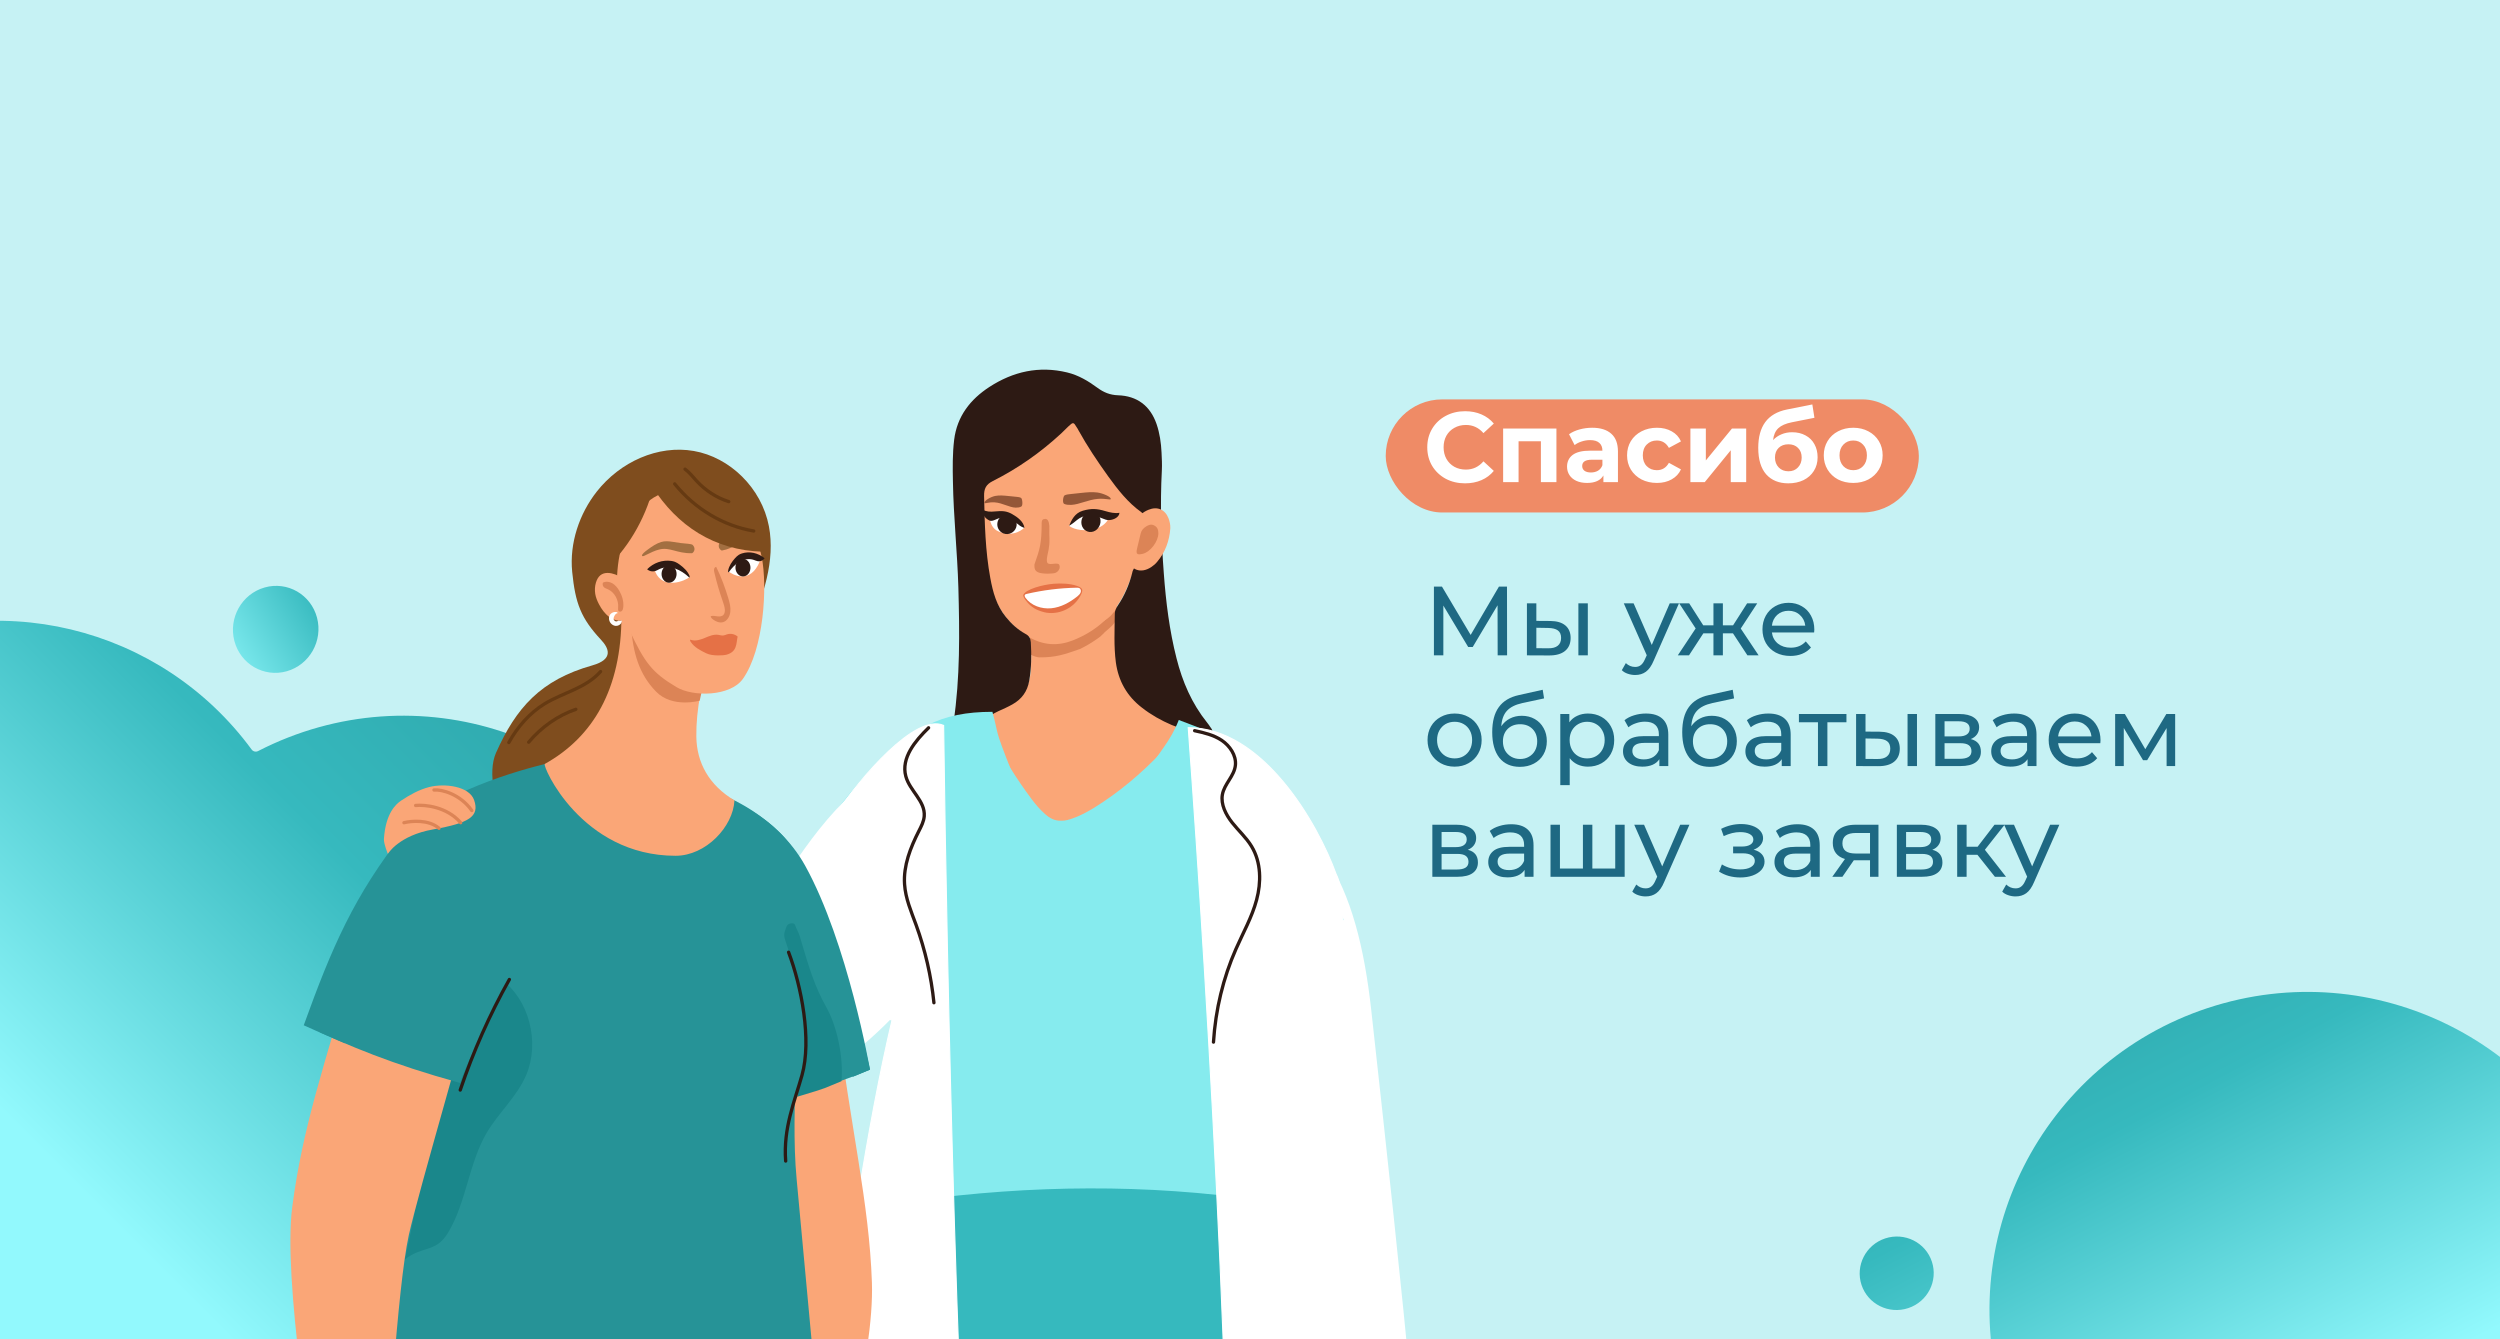 <?xml version="1.0" encoding="UTF-8"?> <svg xmlns="http://www.w3.org/2000/svg" width="1400" height="750" viewBox="0 0 1400 750" fill="none"><rect x="0" y="0" width="1400" height="750" fill="#333333" stroke="none"/> <g clip-path="url(#clip0_344_2)"> <rect width="1400" height="750" fill="#C6F2F4"></rect> <ellipse cx="24.262" cy="24.048" rx="24.262" ry="24.048" transform="matrix(0.255 0.967 -0.962 0.272 171.343 322.441)" fill="url(#paint0_linear_344_2)"></ellipse> <path fill-rule="evenodd" clip-rule="evenodd" d="M401.033 649.763C396.09 646.625 393.837 640.448 395.555 634.74C408.522 591.641 405.974 543.776 384.799 500.544C340.844 410.799 233.269 375.004 144.523 420.594C143.275 421.235 141.757 420.876 140.929 419.748C90.236 350.749 -3.653 326.867 -82.629 367.438C-171.375 413.028 -207.685 522.738 -163.729 612.482C-157.95 624.281 -151.072 635.148 -143.28 645.02C-140.715 648.27 -139.849 652.599 -140.957 656.647C-152.424 698.552 -149.338 744.593 -128.902 786.317C-84.947 876.062 22.629 911.856 111.375 866.267C113.452 865.2 115.501 864.097 117.521 862.96C124.671 858.938 133.908 862.338 136.759 870.041C138.887 875.789 141.322 881.48 144.071 887.093C188.027 976.838 295.602 1012.63 384.348 967.043C473.093 921.453 509.403 811.743 465.448 721.999C450.36 691.194 427.777 666.746 401.033 649.763Z" fill="url(#paint1_linear_344_2)"></path> <path d="M742.301 479.723C756.689 501.185 764.05 530.759 767.896 565.626C777.235 650.301 784.084 712.967 791.555 791.012C769.963 796.397 752.008 803.053 742.301 803.464C727.829 763.562 721.58 710.918 711.923 669.398C702.267 627.878 697.529 584.55 702.907 542.153C704.751 527.519 707.825 512.994 713.255 499.4C718.327 486.712 728.265 479.038 742.327 479.751" fill="white"></path> <path d="M556.597 390.658C519.914 409.883 519.575 458.581 516.187 523.286C512.798 587.991 480.69 722.145 480.69 722.145C480.69 722.145 502.547 735.78 552.954 735.78C611.155 735.78 685.961 724.77 742.213 687.336C742.213 687.336 721.711 547.085 715.612 491.442C709.512 435.799 684.097 407.935 655.547 397.433C605.564 378.97 556.597 390.658 556.597 390.658Z" fill="#86EBEE"></path> <path d="M655.547 403.107C648.939 400.651 643.094 396.924 637.841 392.266C632.589 387.693 628.946 382.018 627.167 375.158C625.981 370.585 625.303 365.842 625.134 361.099C624.964 355.763 625.134 350.428 625.473 345.092V337.3C625.473 335.861 625.811 334.59 626.405 333.405C626.489 332.473 626.574 331.541 626.659 330.61C626.743 328.916 626.15 327.561 624.287 327.137C622.762 326.799 621.406 327.984 620.983 330.102C620.813 331.033 620.813 332.05 620.728 332.981C620.474 334.929 620.22 336.877 620.051 338.825C619.881 340.265 619.288 340.688 617.848 340.434C606.157 338.571 595.144 340.858 584.554 345.685C583.537 346.109 582.775 346.532 581.419 346.024C578.2 344.753 576.929 345.6 576.675 349.157C576.591 349.75 576.591 350.343 576.591 350.936C576.845 355.001 577.268 358.982 577.353 362.878C577.607 367.536 577.438 372.194 577.099 376.852C576.506 384.22 572.948 389.641 566.425 393.198C563.459 394.807 560.41 395.992 557.275 397.178C553.378 398.618 552.192 400.989 552.954 405.055C553.378 407.257 554.31 409.289 555.327 411.322C561.68 424.11 569.22 436.137 577.692 447.486C579.979 450.535 582.351 453.329 585.232 455.87C587.773 458.157 590.654 459.766 594.297 459.597C596.584 459.681 598.702 459.004 600.82 458.242C605.056 456.802 608.953 454.6 612.765 452.313C626.659 443.674 639.112 433.173 650.38 421.316C653.345 418.182 656.31 414.964 658.512 411.322C660.884 407.257 660.122 404.716 655.547 403.107Z" fill="#FAA677"></path> <path d="M622.253 350.852C622.761 350.428 623.1 350.005 623.524 349.497C624.117 348.734 624.71 347.888 625.303 347.125C625.387 347.041 625.387 346.956 625.472 346.871V341.451C625.303 341.536 625.133 341.62 624.964 341.705C624.371 342.128 623.862 342.552 623.439 343.145C620.558 347.041 616.323 348.819 612.002 350.344C603.191 353.393 593.957 353.562 584.808 353.562C583.706 353.562 582.774 353.308 581.758 352.461C579.047 350.174 577.437 350.598 576.505 353.477C576.76 358.051 577.183 362.37 577.268 366.689C579.132 367.536 580.911 368.129 582.012 368.129C591.161 368.214 596.245 366.435 603.954 363.725C604.208 363.64 604.462 363.556 604.716 363.471C608.274 361.777 611.663 359.745 615.052 357.288C615.475 357.034 615.899 356.696 616.323 356.357C616.831 355.764 617.424 355.256 618.017 354.748C618.186 354.578 618.356 354.324 618.525 354.155C619.372 353.393 620.22 352.63 621.151 351.868C621.49 351.614 621.829 351.191 622.253 350.852Z" fill="#DC8456"></path> <path d="M550.159 285.043C550.159 280.301 550.159 275.558 550.159 270.815C550.159 264.463 551.514 258.365 553.971 252.521C559.054 240.664 568.542 234.228 580.742 231.264C600.735 226.521 618.949 234.143 630.047 251.674C638.011 264.209 640.298 277.929 639.79 292.496C639.366 305.793 635.977 318.328 630.556 330.439C624.541 343.989 614.459 353.221 600.735 358.641C592.263 361.944 584.13 361.351 576.252 356.778C563.205 349.156 556.174 337.553 553.802 322.816C551.768 310.366 550.921 297.747 550.159 285.043Z" fill="#FAA677"></path> <path d="M635.523 317.32C635.917 314.96 636.485 316.042 636.824 314.264C638.349 306.641 639.45 298.85 640.721 291.143C641.06 289.364 640.636 287.924 639.027 286.739C631.572 281.403 625.98 274.204 620.643 266.836C614.628 258.451 608.867 249.897 603.869 240.835C603.615 240.327 603.361 239.819 603.022 239.395C601.158 236.262 600.989 236.262 598.193 238.887C596.922 240.158 595.652 241.428 594.296 242.698C582.774 253.37 569.982 262.347 556.004 269.377C552.107 271.325 551.005 273.696 551.09 277.846C551.429 293.175 551.768 308.505 554.564 323.665C556.004 331.541 558.037 339.079 563.289 345.515C566.424 349.411 569.982 352.629 574.303 355.001C576.251 356.017 577.098 357.457 577.268 359.659C577.691 366.942 577.607 374.141 576.336 381.34C575.319 387.269 572.1 391.588 566.932 394.468C564.391 395.907 561.68 397.093 559.054 398.279C555.919 399.634 553.462 401.582 551.429 404.461C548.04 409.458 542.449 410.22 537.027 410.644C535.333 410.729 534.147 409.543 533.892 407.849C533.723 406.748 533.808 405.647 533.977 404.546C537.705 379.477 537.366 354.239 536.688 329C536.095 309.182 533.977 289.533 533.638 269.715C533.469 261.924 533.384 254.132 534.316 246.34C535.926 233.128 543.381 223.643 554.055 216.698C567.356 208.059 581.843 204.756 597.6 208.567C603.954 210.092 609.46 213.395 614.628 217.206C618.102 219.747 621.575 221.186 626.065 221.356C636.739 221.695 644.11 227.2 647.668 237.447C649.447 242.614 650.21 248.034 650.464 253.454C650.633 256.757 650.803 260.145 650.633 263.448C649.617 282.673 650.294 301.899 651.734 321.124C652.921 337.131 654.869 353.053 658.851 368.636C662.155 381.764 667.407 393.959 675.964 404.631C676.641 405.478 677.319 406.409 677.912 407.341C678.42 408.103 679.268 408.95 678.675 409.966C678.082 410.983 676.98 410.898 676.048 410.729C669.44 409.119 662.494 408.696 656.14 405.986C650.21 403.445 644.618 400.311 639.535 396.331C631.148 389.894 626.319 381.425 624.879 370.923C623.693 361.861 624.201 352.799 624.286 343.737C624.286 341.958 625.049 340.518 625.98 339.079C629.539 333.912 632.425 327.306 633.95 321.124C634.374 319.261 634.343 319.68 635.523 317.32Z" fill="#2D1A14"></path> <path d="M630.385 307.997C630.385 305.033 631.233 302.238 632.249 299.528C632.927 297.58 634.113 295.801 634.113 293.599C634.113 292.752 634.621 291.99 635.214 291.397C637.502 288.941 640.043 286.739 643.178 285.469C648.091 283.436 652.412 285.299 654.361 290.211C655.038 292.075 655.462 293.938 655.377 295.886C654.869 302.831 652.581 309.183 648.091 314.518C647.16 315.704 645.973 316.72 644.703 317.567C638.772 321.463 633.096 319.261 631.063 312.486C630.47 311.046 630.385 309.606 630.385 307.997Z" fill="#FAA677"></path> <path d="M648.685 298.765C648.6 303.253 644.28 309.013 640.044 310.114C637.163 310.791 635.893 310.622 636.74 307.234C637.418 304.439 638.095 301.56 638.773 298.765C639.197 296.986 640.298 295.8 641.738 294.869C643.178 293.937 644.703 293.344 646.398 294.276C648.261 295.208 648.685 296.901 648.685 298.765Z" fill="#DC8456"></path> <path d="M480.69 722.143C495.346 743.57 522.032 754.665 547.786 757.883C640.976 769.486 673.931 739.589 705.7 720.788C714.341 715.621 722.813 710.116 730.522 703.68C736.367 698.768 741.451 692.331 742.213 686.995C742.721 683.269 731.369 680.305 727.726 679.627C688.926 672.513 649.024 678.78 610.054 685.047C578.369 690.129 546.685 695.295 515.509 702.579C501.87 705.797 487.298 709.015 480.69 722.143Z" fill="#86EBEE"></path> <path d="M512.036 672.427C498.312 763.895 498.481 856.803 498.735 949.287C498.989 1049.22 499.243 1149.16 499.498 1249.01C499.498 1252.15 499.667 1255.54 501.87 1257.74C502.378 1258.25 503.056 1258.5 503.733 1258.67C529.996 1265.87 580.911 1266.55 600.989 1266.46C605.649 1266.46 609.376 1262.65 609.291 1258.08L608.105 1149.84C606.835 1033.73 605.649 917.019 621.83 802.007C636.74 954.03 665.544 1104.61 707.648 1251.47C708.326 1253.84 709.173 1256.55 711.291 1257.91C712.986 1259.09 715.273 1259.09 717.306 1259.09C747.381 1259.09 777.456 1253.16 805.328 1241.82C807.446 1240.97 809.648 1239.95 810.665 1237.92C811.597 1236.14 811.258 1234.02 811.004 1231.99C807.7 1210.48 804.48 1188.97 801.176 1167.46C783.216 1049.48 765.256 931.502 747.296 813.44C741.197 773.465 735.097 733.575 729.082 693.6C728.404 688.942 727.557 684.03 724.677 680.219C720.356 674.629 712.731 673.105 705.785 672.173C642.501 663.026 577.946 663.45 512.036 672.427Z" fill="#36B9BE"></path> <path d="M555.75 398.618C541.094 398.618 529.742 400.905 519.491 406.071C509.24 411.153 502.293 416.234 494.245 424.196C477.132 440.965 462.561 460.105 451.124 480.855C450.277 482.464 449.345 484.243 449.853 485.937C450.277 487.292 451.463 488.308 452.564 489.24C474.167 506.517 496.363 522.947 519.152 538.615C519.914 539.123 520.762 539.716 521.694 539.801C522.964 539.97 524.15 539.208 525.167 538.531C542.28 526.843 554.225 508.888 560.155 489.494C566.086 470.099 583.029 458.327 566.424 431.818C556.343 406.325 559.647 412.931 555.75 398.618Z" fill="#86EBEE"></path> <path d="M679.692 550.556C672.068 553.097 665.46 558.432 661.393 565.377C659.106 569.358 657.581 573.846 654.701 577.488C650.549 582.739 644.111 585.449 638.011 588.413C627.676 593.495 582.86 574.609 563.545 566.986C512.29 546.745 503.056 608.486 504.242 610.179C519.83 631.861 623.863 652.272 661.224 660.741C671.644 663.112 694.179 669.38 704.514 666.415C714.426 663.536 721.966 654.982 725.778 645.412C729.591 635.841 730.353 625.255 730.353 615.007C730.438 598.153 728.574 580.452 718.916 566.647C709.259 552.842 690.451 546.999 679.692 550.556Z" fill="#86EBEE"></path> <path d="M573.027 333.176C574.382 329.958 583.871 327.417 590.055 326.909C594.206 326.57 599.12 326.74 603.101 328.095C604.796 328.688 605.982 329.45 606.067 330.466C606.151 331.567 605.389 333.092 604.796 334.023C601.153 340.375 594.121 343.763 587.344 343.255C586.497 343.17 585.565 343.085 584.718 342.831C580.821 341.815 577.517 340.375 574.382 336.14C573.704 335.378 572.773 333.769 573.027 333.176Z" fill="#E57146"></path> <path d="M551.292 281.658C550.998 280.356 554.89 278.217 557.272 277.737C559.654 277.257 562.114 277.504 564.511 277.746C566.086 277.932 567.667 278.039 569.242 278.225C570.127 278.285 571.007 278.424 571.744 278.795C572.544 279.169 572.918 283.038 571.99 283.616C571.062 284.194 569.913 284.277 568.833 284.284C565.155 284.196 561.455 281.623 556.966 281.32C553.553 281.09 551.443 282.228 551.292 281.658Z" fill="#945738"></path> <path d="M622.001 279.517C622.376 278.204 617.488 276.193 614.492 275.793C611.496 275.393 608.398 275.722 605.38 276.045C603.397 276.285 601.407 276.445 599.424 276.685C598.31 276.774 597.202 276.944 596.273 277.339C595.343 277.735 594.776 281.628 595.941 282.175C597.107 282.723 598.552 282.767 599.911 282.737C604.54 282.525 609.209 279.825 614.86 279.37C619.078 279.031 621.807 280.094 622.001 279.517Z" fill="#945738"></path> <path d="M574.976 332.584C584.125 330.467 593.529 329.281 603.017 329.112C603.525 329.112 604.034 329.112 604.457 329.366C605.304 329.789 605.474 330.975 605.135 331.822C604.796 332.669 604.034 333.346 603.356 333.939C599.12 337.327 594.122 340.122 588.7 340.63C583.278 341.138 577.432 339.19 574.213 334.701C573.959 334.278 573.112 332.923 574.976 332.584Z" fill="white"></path> <path d="M583.335 292.821C583.335 304.208 582.321 307.559 579.281 316.108C579.281 317.438 579.16 318.818 580.294 319.816C580.78 320.315 581.673 320.669 582.321 320.835C584.265 321.251 586.376 321.341 588.401 321.175C589.778 321.092 591.028 321.099 592.081 320.184C593.215 319.269 593.782 317.689 593.215 316.358C592.405 314.611 588.09 316.703 586.712 315.372C585.335 314.041 587.301 308.702 587.382 306.54C588.052 302.775 587.463 299.973 587.625 296.48C587.726 294.31 587.625 294.65 587.382 292.821C587.058 291.656 586.577 290.574 585.361 290.574C584.01 290.574 583.335 291.253 583.335 292.821Z" fill="#DC8456"></path> <path d="M660.122 403.19C683.42 411.828 701.719 419.874 718.069 441.64C734.419 463.406 742.806 489.661 752.464 515.153C725.948 528.704 690.366 540.985 662.918 548.438C648.177 528.281 642.416 508.378 639.875 480.853C634.622 423.431 650.041 428.936 660.122 403.19Z" fill="#86EBEE"></path> <path d="M573.526 295.565C573.526 295.565 568.189 301.493 558.955 297.513C553.956 295.311 554.126 288.705 554.126 288.705C554.126 288.705 567.172 285.571 573.526 295.565Z" fill="white"></path> <path d="M569.291 294.378C569.714 291.414 567.681 288.619 564.716 288.195C561.751 287.772 558.955 289.805 558.532 292.853C558.108 295.818 560.141 298.613 563.106 299.036C566.071 299.459 568.867 297.342 569.291 294.378Z" fill="#2D1A14"></path> <path d="M573.697 295.648C573.273 292.176 569.8 289.551 566.75 287.857C563.7 286.163 561.413 285.993 557.007 286.417C554.55 286.671 552.348 286.586 550.23 285.401C549.806 287.857 551.755 290.482 554.127 291.499C556.499 292.515 558.956 289.127 562.768 290.059C569.715 291.668 569.461 294.293 573.697 295.648Z" fill="#2D1A14"></path> <path d="M598.687 294.461C598.687 294.461 602.415 297.68 610.463 296.748C620.121 295.647 621.645 288.448 621.645 288.448C621.645 288.448 605.549 283.705 598.687 294.461Z" fill="white"></path> <path d="M598.687 294.462C600.042 291.329 601.737 287.348 606.396 285.993C611.056 284.638 614.36 284.807 619.104 286.247C621.645 287.009 624.356 287.602 626.898 287.179C626.728 289.55 623.933 291.075 621.222 291.244C618.511 291.498 616.393 289.211 612.072 288.872C604.363 288.195 603.77 291.498 598.687 294.462Z" fill="#2D1A14"></path> <path d="M615.545 294.801C617.07 292.007 616.223 288.534 613.682 287.094C611.14 285.655 607.836 286.756 606.311 289.55C604.786 292.345 605.633 295.818 608.175 297.257C610.801 298.782 614.105 297.596 615.545 294.801Z" fill="#2D1A14"></path> <path d="M685.329 970.325C695.291 870.707 676.198 553.589 665.406 407.482C707.245 407.482 737.906 461.027 748.283 489.667C756.446 504.61 751.742 589.285 733.893 601.737L741.365 656.527C741.365 707.333 774.571 872.782 791.174 949.156C780.216 959.118 716.045 967.42 685.329 970.325Z" fill="white" stroke="white" stroke-width="0.623"></path> <path d="M548.354 967.835C536.4 836.339 530.091 538.647 528.43 406.237C512.491 399.264 481.942 435.708 468.659 454.801C395.938 537.484 457.626 560.438 499.549 571.23C471.656 689.776 453.717 879.839 446.245 950.402C483.104 968.333 529.676 969.496 548.354 967.835Z" fill="white" stroke="white" stroke-width="0.623"></path> <path d="M668.997 409.188C674.202 410.307 679.581 411.54 684.138 414.58C688.711 417.645 692.326 423.009 691.844 428.375C691.283 434.602 685.636 438.859 684.532 444.981C683.557 450.432 686.433 456.145 689.994 460.655C693.554 465.166 697.927 469.059 700.889 473.979C706.324 482.978 706.307 494.19 703.692 503.916C701.1 513.626 696.151 522.292 692.158 531.397C684.985 547.622 680.707 565.37 679.55 583.577" stroke="#2D1A14" stroke-width="1.868" stroke-linecap="round" stroke-linejoin="round"></path> <path d="M495.834 429.86C461.682 451.869 443.232 487.18 427.726 509.179C413.59 529.242 400.333 550.387 393.12 574.006C390.671 582.031 388.929 590.507 390.078 598.876C391.231 607.244 395.664 615.559 403.034 619.595C413.822 625.509 427.013 620.915 437.86 615.418C462.131 603.107 484.225 586.481 502.846 566.514C513.716 554.855 523.702 541.452 526.814 525.647C528.476 517.195 528.089 508.43 526.957 499.85C525.282 487.216 521.849 474.505 514.572 464.04C507.284 453.579 513.609 429.47 495.844 429.855L495.834 429.86Z" fill="white"></path> <path d="M467.879 564.057C476.687 634.131 486.672 672.956 488.271 718.115C489.718 759.389 468.814 837.234 452.133 891.08C449.328 900.092 429.541 909.725 429.269 883.276C428.786 834.916 430.264 739.307 426.493 708.286C423.507 683.862 401.789 571.404 403.055 570.489C418.439 559.485 443.989 557.82 467.879 564.057Z" fill="#FAA677"></path> <path d="M241.141 762.669C177.705 906.703 172.246 1065.86 158.611 1135.11C149.592 1180.89 135.837 1375.77 135.837 1375.77C135.837 1375.77 171.582 1397.22 213.933 1388.6C235.32 1319.6 249.075 1246.62 265.182 1176C286.72 1081.43 307.564 999.765 340.987 847.764C352.087 797.249 265.876 709.444 241.172 762.669" fill="#86EBEE"></path> <path d="M419.759 351.844C427.331 333.852 434.269 314.097 430.589 294.734C426.486 273.182 408.629 256.039 388.539 252.546C368.48 249.052 347.304 258.586 334.153 275.338C324.47 287.681 318.829 304.105 320.428 320.236C322.177 337.901 325.345 346.228 336.566 358.277C340.94 362.947 343.835 369.183 331.709 372.612C302.691 380.808 288.996 396.384 277.775 421.559C272.798 432.694 277.624 451.568 282.722 459.274C291.017 471.813 307.909 474.98 321.664 470.931C335.419 466.882 346.851 456.27 355.509 443.992C364.166 431.714 370.38 417.706 377.167 404.155C383.954 390.571 391.496 377.151 402.114 366.832C408.508 360.628 417.588 357.004 419.79 351.844" fill="#7F4D1E"></path> <path d="M436.876 540.117C450.962 578.06 442.033 617.048 446.136 660.575C457.628 783.221 466.648 882.455 466.648 882.455C355.28 917.753 302.522 828.283 185.935 870.177C185.935 870.177 162.679 759.972 220.263 515.66C221.379 510.892 380.045 520.982 436.906 540.117" fill="#269397"></path> <path d="M280.721 548.515C296.196 559.519 302.5 583.682 294.687 602.001C289.408 614.311 279.123 623.128 272.426 634.589C262.472 651.667 261.114 673.512 250.858 690.394C244.01 701.692 236.801 697.414 226.726 705.283C235.112 668.124 238.913 640.205 245.368 602.915C256.137 583.29 268.233 567.421 280.751 548.515" fill="#1A878B"></path> <path d="M199.691 533.826C180.898 598.806 169.496 631.296 163.674 675.802C158.365 716.456 174.745 811.771 181.26 868.914C181.924 874.726 209.826 885.502 212.571 859.347C217.608 811.575 222.314 721.844 228.95 691.574C234.199 667.737 266.264 558.936 265.087 557.891C250.91 545.287 223.852 530.266 199.66 533.793" fill="#FAA677"></path> <path d="M487.215 599.01C477.23 554.602 462.48 495.924 439.615 469.442C418.68 445.18 376.329 435.319 343.419 430.552C331.414 428.788 316.905 425.001 305.08 427.874C281.884 433.491 241.161 447.14 226.049 466.34C198.388 501.507 185.96 530.144 170.093 574.161C196.88 586.178 218.266 595.582 257.661 606.455C257.661 606.455 262.398 589.508 291.235 539.875C291.235 539.875 334.823 619.288 358.14 622.423C393.734 627.223 451.168 614.39 487.215 599.01Z" fill="#269397"></path> <path d="M319.114 445.636C319.114 445.636 259.629 464.249 245.814 478.224C219.993 504.314 208.078 544.347 193.086 584.217L179.15 578.111C179.15 578.111 205.483 495.922 237.126 466.796C260.624 445.179 313.593 433.457 313.593 433.457L319.144 445.636H319.114Z" fill="#269397"></path> <path d="M398.835 454.478C398.835 454.478 437.446 471.294 445.409 493.303C458.29 528.928 464.655 542.642 477.445 603.083L487.188 598.969C487.188 598.969 474.85 528.111 450.869 484.748C435.003 456.111 404.356 445.139 404.356 445.139L398.805 454.478H398.835Z" fill="#269397"></path> <path d="M398.357 366.225C393.229 379.939 389.76 397.605 389.941 412.397C390.122 427.189 397.089 439.728 411.297 448.218C410.603 462.912 395.31 479.238 378.327 479.238C325.449 479.238 303.519 428.691 305.087 427.809C332.115 412.723 348.012 385.85 348.012 344.87C358.871 343.041 398.719 365.311 398.387 366.225" fill="#FAA677"></path> <path d="M393.858 383.07C392.079 391.201 391.837 392.376 391.837 392.376C391.837 392.376 376.634 396.719 367.464 387.38C357.751 377.486 354.312 365.143 353.407 350.221C353.347 349.47 353.347 348.719 353.618 348.033C354.312 346.4 356.303 346.368 357.871 346.694C367.916 348.849 376.784 355.641 384.175 363.739C388.85 368.898 395.548 375.364 393.858 383.037" fill="#DC8456"></path> <path d="M396.634 275.434C412.018 279.352 423.118 295.091 426.527 311.81C429.935 328.528 427.673 363.729 416.03 380.153C409.061 390.015 388.218 390.406 378.837 384.79C365.082 376.594 361.04 371.108 352.383 352.724C350.15 345.018 345.173 330.128 345.596 322.063C346.38 307.01 351.266 291.499 361.914 281.769C372.562 272.038 388.188 273.279 396.634 275.434Z" fill="#FAA677"></path> <path d="M351.428 326.351C351.881 326.351 346.903 322.53 344.52 321.681C341.806 320.702 338.578 320.277 336.255 322.106C334.988 323.118 334.204 324.653 333.721 326.253C333.118 328.277 332.998 330.465 333.329 332.555C333.661 334.612 334.476 336.571 335.441 338.4C336.859 341.11 338.669 343.624 341.052 345.388C343.435 347.151 346.421 348.033 349.256 347.38C352.092 346.726 354.595 344.343 355.138 341.273C355.38 340 355.289 338.694 355.138 337.42C354.807 334.645 354.143 331.902 351.428 326.286" fill="#FAA677"></path> <path d="M404.351 308.284C411.289 307.076 413.671 302.961 418.98 303.353C421.122 303.516 424.47 304.921 425.074 303.778C425.285 302.472 421.907 301.067 420.73 300.61C415.21 298.39 413.612 300.088 408.212 302.015C405.799 302.864 403.326 303.353 402.903 304.104C402.481 304.855 402.33 305.9 402.692 306.782C403.054 307.664 403.989 308.382 404.351 308.317" fill="#A36F41"></path> <path d="M365.449 272.757C379.144 294.21 399.776 308.251 427.407 308.969C426.653 306.129 423.034 289.834 418.66 283.467C411.269 272.659 397.816 266.585 384.513 264.855C377.032 263.875 368.345 264.626 365.449 272.724" fill="#7F4D1E"></path> <path d="M365.795 273.286C360.999 291.441 351.134 307.899 338.013 319.687C337.952 319.752 337.802 319.719 337.772 319.621C334.333 311.262 333.609 301.466 335.811 292.519C338.043 283.507 343.202 275.409 350.049 270.217C352.915 268.029 356.323 266.298 359.732 266.886C363.14 267.474 366.338 271.229 365.765 273.286" fill="#7F4D1E"></path> <path d="M337.674 326.27C339.333 325.454 341.354 325.715 342.953 326.662C344.552 327.609 345.819 329.143 346.784 330.809C348.383 333.519 349.348 336.752 349.046 339.952C348.956 340.735 348.805 341.519 348.292 342.074C347.779 342.629 346.845 342.727 346.392 342.139C346 341.65 346.12 340.899 346.151 340.278C346.543 336.033 344.129 331.658 340.479 330.025C339.695 329.666 338.85 329.437 338.217 328.85C337.584 328.262 337.222 327.152 337.674 326.27Z" fill="#DC8456"></path> <path d="M386.165 323.169C384.657 321.308 375.245 311.675 366.829 319.839C371.022 330.712 383.842 325.194 386.165 323.169Z" fill="white"></path> <path d="M378.888 321.492C378.948 318.781 377.109 316.528 374.786 316.463C372.463 316.398 370.533 318.553 370.473 321.296C370.412 324.006 372.252 326.259 374.575 326.324C376.897 326.39 378.828 324.234 378.888 321.492Z" fill="#2D1A14"></path> <path d="M385.904 323.316C383.582 321.193 380.988 319.365 378.092 318.418C375.196 317.471 371.968 317.405 369.163 318.744C368.439 319.103 367.715 319.528 366.931 319.789C365.392 320.279 363.613 319.887 362.376 318.809C365.935 315.185 371.003 313.422 375.859 314.107C376.583 314.205 377.308 314.369 378.002 314.63C378.937 314.989 379.811 315.577 380.656 316.197C382.888 317.83 385.03 319.822 386.146 322.499C386.297 322.858 386.206 323.642 385.904 323.381" fill="#2D1A14"></path> <path d="M407.743 319.794C409.13 317.769 417.034 306.21 425.51 314.308C420.201 327.369 410.216 322.014 407.743 319.794Z" fill="white"></path> <path d="M411.86 318.222C411.679 315.512 413.399 313.161 415.722 312.965C418.044 312.769 420.065 314.826 420.246 317.536C420.427 320.247 418.708 322.598 416.385 322.794C414.062 322.989 412.041 320.932 411.86 318.222Z" fill="#2D1A14"></path> <path d="M408.092 320.455C409.812 318.039 411.833 315.883 414.246 314.512C416.659 313.173 419.524 312.651 422.179 313.565C422.873 313.794 423.566 314.153 424.32 314.283C425.768 314.545 427.247 313.924 428.182 312.651C424.471 309.581 419.706 308.569 415.513 309.908C414.879 310.104 414.276 310.365 413.702 310.724C412.918 311.214 412.255 311.9 411.591 312.618C409.872 314.545 408.273 316.83 407.73 319.606C407.639 319.965 407.851 320.749 408.062 320.422" fill="#2D1A14"></path> <path d="M387.042 358.35C389.546 359.166 392.23 358.252 394.674 357.24C397.117 356.228 399.68 355.085 402.275 355.509C403.21 355.64 404.145 355.999 405.08 355.868C405.774 355.803 406.438 355.444 407.101 355.248C409.122 354.595 411.415 355.052 413.074 356.456C412.199 360.342 412.984 365.077 406.558 366.709C405.563 366.971 399.077 367.624 395.457 365.828C392.23 364.228 388.791 362.53 386.74 359.362C386.589 359.134 386.438 358.872 386.438 358.579C386.438 358.285 386.68 357.991 387.012 358.383" fill="#E57146"></path> <path d="M401.028 317.449C400.424 317.515 399.972 318.135 399.882 318.788C399.761 319.441 399.911 320.094 400.062 320.715C401.299 326.037 402.837 331.294 404.647 336.454C405.19 338.054 405.794 339.686 405.915 341.384C405.975 342.397 405.824 343.507 405.191 344.258C404.376 345.205 403.049 345.303 401.872 345.172C400.696 345.041 399.49 344.715 398.343 344.976C398.223 344.976 398.102 345.041 398.041 345.172C397.951 345.303 398.041 345.499 398.102 345.629C398.403 346.184 398.856 346.576 399.338 346.935C400.967 348.143 402.988 348.96 404.919 348.405C407.242 347.752 408.72 345.139 408.992 342.592C409.263 340.013 408.599 337.466 407.845 334.984C406.035 329.009 403.893 323.164 401.058 317.417" fill="#DC8456"></path> <path d="M387.35 309.796C379.024 309.992 375.133 306.204 369.13 307.739C366.717 308.326 364.425 309.469 362.163 310.58C361.077 311.135 359.93 311.82 359.568 311.265C359.116 310.547 361.197 308.882 362.826 307.706C364.002 306.857 365.149 306.008 366.385 305.29C372.147 301.861 374.469 303.265 381.226 304.114C384.243 304.506 387.229 304.473 387.923 305.192C388.616 305.877 389.069 306.922 388.888 307.935C388.707 308.947 387.802 309.828 387.38 309.861" fill="#A36F41"></path> <path d="M345.721 343.502C345.299 343.404 344.907 343.731 344.636 344.057C344.183 344.58 343.821 345.265 343.64 346.049C343.459 346.735 343.791 347.518 344.575 347.877C345.51 348.269 346.204 347.551 346.204 347.551C346.204 347.551 347.441 347.714 348.285 347.584C348.014 350.131 345.571 350.62 344.666 350.49C342.946 350.294 341.378 348.824 341.107 346.963C340.835 345.135 341.558 343.535 343.459 342.881C344.122 342.653 345.39 342.686 345.571 342.816C345.752 342.947 345.872 343.208 345.751 343.469" fill="white"></path> <path d="M446.401 614.19C446.401 614.19 452.504 585.55 451.296 577.144C448.189 555.528 446.401 548.504 441.334 531.382C439.953 526.713 438.531 524.605 439.467 521.731C440.432 518.858 440.608 517.258 443.202 517.062C445.676 516.899 445.043 518.346 446.401 520.763C447.758 523.212 448.391 526.085 449.206 528.828C452.916 541.269 456.385 552.861 462.599 563.767C468.813 574.673 472.456 592.281 471.219 605.473C460.324 609.831 465.736 608.41 446.401 614.19Z" fill="#1A878B"></path> <path d="M441.606 533.249C448.816 552.319 454.668 582.393 449.117 602.115C445.015 616.744 438.56 631.601 439.977 650.181" stroke="#2D1A14" stroke-width="1.868" stroke-linecap="round" stroke-linejoin="round"></path> <path d="M422.088 297.36C405.105 294.487 389.149 284.985 377.837 270.977" stroke="#663A12" stroke-width="1.868" stroke-linecap="round" stroke-linejoin="round"></path> <path d="M408.094 280.911C401.307 278.756 395.033 274.707 390.056 269.286C387.974 267.033 386.073 264.519 383.63 262.723" stroke="#663A12" stroke-width="1.868" stroke-linecap="round" stroke-linejoin="round"></path> <path d="M336.313 376.067C328.078 385.406 315.319 387.823 304.942 394.157C296.647 399.251 289.86 406.957 284.943 415.806" stroke="#663A12" stroke-width="1.868" stroke-linecap="round" stroke-linejoin="round"></path> <path d="M322.452 397.21C312.377 400.704 303.176 407.137 296.058 415.627" stroke="#663A12" stroke-width="1.868" stroke-linecap="round" stroke-linejoin="round"></path> <path d="M285.243 548.515C274.233 568.107 265.002 588.874 257.732 610.425" stroke="#2D1A14" stroke-width="1.868" stroke-linecap="round" stroke-linejoin="round"></path> <path d="M217.193 478.149C217.193 478.149 223.292 467.884 242.441 464.494C262.81 460.889 268.629 457.211 265.528 448.106C262.827 440.187 248.937 438.552 240.354 440.745C234.648 442.211 229.453 445.119 224.583 448.375C221.833 450.223 215.93 455.291 214.997 469.844C214.833 472.485 217.193 478.149 217.193 478.149Z" fill="#FAA677"></path> <path d="M226.221 460.716C230.372 459.679 240.105 458.849 245.834 463.829" stroke="#DC8456" stroke-width="1.868" stroke-linecap="round"></path> <path d="M232.759 451.065C237.947 450.546 250.254 451.75 257.975 460.715" stroke="#DC8456" stroke-width="1.868" stroke-linecap="round"></path> <path d="M243.032 442.39C247.287 441.975 257.726 444.693 264.201 453.908" stroke="#DC8456" stroke-width="1.868" stroke-linecap="round"></path> <rect x="776" y="223.657" width="298.548" height="63.343" rx="31.671" fill="url(#paint2_linear_344_2)"></rect> <path d="M520 407.571C512.6 414.768 504.471 424.467 507.256 434.724C509.441 442.87 518.218 448.581 517.566 457.06C517.328 460.064 515.889 462.776 514.54 465.43C509.868 474.613 505.865 484.747 506.551 495.13C507.06 503.145 510.307 510.537 513.026 517.993C518.088 531.938 521.479 546.631 522.999 561.528" stroke="#2D1A14" stroke-width="1.868" stroke-linecap="round" stroke-linejoin="round"></path> <path d="M820.41 270.669C816.431 270.669 812.823 269.814 809.588 268.103C806.389 266.355 803.86 263.956 802.001 260.907C800.178 257.82 799.267 254.342 799.267 250.475C799.267 246.607 800.178 243.148 802.001 240.098C803.86 237.011 806.389 234.613 809.588 232.902C812.823 231.154 816.45 230.28 820.466 230.28C823.851 230.28 826.9 230.875 829.615 232.065C832.367 233.255 834.673 234.966 836.533 237.197L830.731 242.553C828.09 239.503 824.818 237.978 820.913 237.978C818.495 237.978 816.338 238.518 814.441 239.596C812.545 240.638 811.057 242.107 809.978 244.003C808.937 245.9 808.416 248.057 808.416 250.475C808.416 252.892 808.937 255.049 809.978 256.946C811.057 258.843 812.545 260.33 814.441 261.409C816.338 262.45 818.495 262.971 820.913 262.971C824.818 262.971 828.09 261.427 830.731 258.341L836.533 263.696C834.673 265.965 832.367 267.694 829.615 268.884C826.863 270.074 823.795 270.669 820.41 270.669ZM871.6 239.987V270H862.897V247.127H850.401V270H841.754V239.987H871.6ZM891.603 239.54C896.252 239.54 899.822 240.656 902.314 242.888C904.806 245.082 906.052 248.41 906.052 252.873V270H897.907V266.262C896.271 269.052 893.221 270.446 888.758 270.446C886.452 270.446 884.444 270.056 882.733 269.275C881.059 268.494 879.776 267.415 878.884 266.039C877.991 264.663 877.545 263.101 877.545 261.353C877.545 258.564 878.586 256.369 880.669 254.77C882.789 253.171 886.043 252.371 890.432 252.371H897.349C897.349 250.475 896.773 249.024 895.62 248.02C894.467 246.979 892.737 246.458 890.432 246.458C888.832 246.458 887.252 246.718 885.69 247.239C884.165 247.722 882.863 248.392 881.785 249.247L878.661 243.167C880.297 242.014 882.25 241.121 884.518 240.489C886.824 239.857 889.186 239.54 891.603 239.54ZM890.934 264.589C892.421 264.589 893.742 264.254 894.895 263.585C896.047 262.878 896.866 261.855 897.349 260.516V257.448H891.38C887.81 257.448 886.024 258.619 886.024 260.963C886.024 262.078 886.452 262.971 887.308 263.64C888.2 264.273 889.409 264.589 890.934 264.589ZM927.893 270.446C924.695 270.446 921.813 269.795 919.246 268.494C916.717 267.155 914.728 265.314 913.277 262.971C911.864 260.628 911.157 257.969 911.157 254.993C911.157 252.018 911.864 249.359 913.277 247.016C914.728 244.673 916.717 242.85 919.246 241.549C921.813 240.21 924.695 239.54 927.893 239.54C931.055 239.54 933.807 240.21 936.15 241.549C938.53 242.85 940.259 244.729 941.338 247.183L934.588 250.809C933.026 248.057 930.776 246.681 927.838 246.681C925.569 246.681 923.691 247.425 922.203 248.913C920.715 250.4 919.972 252.427 919.972 254.993C919.972 257.56 920.715 259.586 922.203 261.074C923.691 262.562 925.569 263.306 927.838 263.306C930.813 263.306 933.063 261.93 934.588 259.177L941.338 262.859C940.259 265.24 938.53 267.099 936.15 268.438C933.807 269.777 931.055 270.446 927.893 270.446ZM946.626 239.987H955.273V257.838L969.89 239.987H977.867V270H969.22V252.148L954.66 270H946.626V239.987ZM1003.58 242.051C1006.45 242.051 1008.96 242.646 1011.11 243.836C1013.27 244.989 1014.93 246.625 1016.08 248.745C1017.27 250.865 1017.86 253.32 1017.86 256.109C1017.86 258.973 1017.16 261.52 1015.74 263.752C1014.37 265.946 1012.43 267.657 1009.94 268.884C1007.45 270.074 1004.62 270.669 1001.46 270.669C996.219 270.669 992.09 268.996 989.078 265.649C986.103 262.264 984.615 257.318 984.615 250.809C984.615 244.784 985.917 239.987 988.52 236.416C991.161 232.809 995.196 230.447 1000.63 229.331L1014.91 226.486L1016.08 233.962L1003.47 236.472C1000.05 237.142 997.502 238.257 995.828 239.819C994.192 241.381 993.225 243.594 992.927 246.458C994.229 245.045 995.791 243.966 997.613 243.222C999.436 242.441 1001.43 242.051 1003.58 242.051ZM1001.52 263.919C1003.75 263.919 1005.54 263.194 1006.87 261.744C1008.25 260.293 1008.94 258.452 1008.94 256.221C1008.94 253.952 1008.25 252.148 1006.87 250.809C1005.54 249.47 1003.75 248.801 1001.52 248.801C999.25 248.801 997.427 249.47 996.051 250.809C994.675 252.148 993.987 253.952 993.987 256.221C993.987 258.489 994.694 260.349 996.107 261.799C997.52 263.213 999.324 263.919 1001.52 263.919ZM1037.83 270.446C1034.67 270.446 1031.82 269.795 1029.29 268.494C1026.8 267.155 1024.85 265.314 1023.43 262.971C1022.02 260.628 1021.31 257.969 1021.31 254.993C1021.31 252.018 1022.02 249.359 1023.43 247.016C1024.85 244.673 1026.8 242.85 1029.29 241.549C1031.82 240.21 1034.67 239.54 1037.83 239.54C1040.99 239.54 1043.82 240.21 1046.31 241.549C1048.8 242.85 1050.75 244.673 1052.16 247.016C1053.58 249.359 1054.28 252.018 1054.28 254.993C1054.28 257.969 1053.58 260.628 1052.16 262.971C1050.75 265.314 1048.8 267.155 1046.31 268.494C1043.82 269.795 1040.99 270.446 1037.83 270.446ZM1037.83 263.306C1040.06 263.306 1041.88 262.562 1043.29 261.074C1044.74 259.549 1045.47 257.522 1045.47 254.993C1045.47 252.464 1044.74 250.456 1043.29 248.968C1041.88 247.444 1040.06 246.681 1037.83 246.681C1035.6 246.681 1033.75 247.444 1032.3 248.968C1030.85 250.456 1030.13 252.464 1030.13 254.993C1030.13 257.522 1030.85 259.549 1032.3 261.074C1033.75 262.562 1035.6 263.306 1037.83 263.306Z" fill="white"></path> <path d="M838.69 367L838.635 338.95L824.72 362.325H822.19L808.275 339.115V367H802.995V328.5H807.505L823.565 355.56L839.405 328.5H843.915L843.97 367H838.69ZM868.219 347.75C871.886 347.787 874.691 348.63 876.634 350.28C878.577 351.93 879.549 354.258 879.549 357.265C879.549 360.418 878.486 362.857 876.359 364.58C874.269 366.267 871.262 367.092 867.339 367.055L855.074 367V337.85H860.354V347.695L868.219 347.75ZM883.894 337.85H889.174V367H883.894V337.85ZM866.954 363.04C869.337 363.077 871.134 362.6 872.344 361.61C873.591 360.62 874.214 359.153 874.214 357.21C874.214 355.303 873.609 353.91 872.399 353.03C871.189 352.15 869.374 351.692 866.954 351.655L860.354 351.545V362.985L866.954 363.04ZM940.225 337.85L926.09 369.915C924.843 372.885 923.376 374.975 921.69 376.185C920.04 377.395 918.041 378 915.695 378C914.265 378 912.871 377.762 911.515 377.285C910.195 376.845 909.095 376.185 908.215 375.305L910.47 371.345C911.973 372.775 913.715 373.49 915.695 373.49C916.978 373.49 918.041 373.142 918.885 372.445C919.765 371.785 920.553 370.63 921.25 368.98L922.185 366.945L909.315 337.85H914.815L924.99 361.17L935.055 337.85H940.225ZM970.476 354.68H964.811V367H959.531V354.68H953.866L945.836 367H939.566L949.576 351.93L940.336 337.85H945.946L953.811 350.17H959.531V337.85H964.811V350.17H970.531L978.396 337.85H984.061L974.821 351.985L984.831 367H978.561L970.476 354.68ZM1016.02 352.59C1016.02 352.993 1015.98 353.525 1015.91 354.185H992.259C992.589 356.752 993.707 358.823 995.614 360.4C997.557 361.94 999.959 362.71 1002.82 362.71C1006.3 362.71 1009.11 361.537 1011.23 359.19L1014.15 362.6C1012.83 364.14 1011.18 365.313 1009.2 366.12C1007.26 366.927 1005.07 367.33 1002.65 367.33C999.574 367.33 996.842 366.707 994.459 365.46C992.075 364.177 990.224 362.398 988.904 360.125C987.62 357.852 986.979 355.285 986.979 352.425C986.979 349.602 987.602 347.053 988.849 344.78C990.132 342.507 991.874 340.747 994.074 339.5C996.31 338.217 998.822 337.575 1001.61 337.575C1004.4 337.575 1006.87 338.217 1009.03 339.5C1011.23 340.747 1012.94 342.507 1014.15 344.78C1015.4 347.053 1016.02 349.657 1016.02 352.59ZM1001.61 342.03C999.079 342.03 996.952 342.8 995.229 344.34C993.542 345.88 992.552 347.897 992.259 350.39H1010.96C1010.67 347.933 1009.66 345.935 1007.93 344.395C1006.25 342.818 1004.14 342.03 1001.61 342.03ZM814.6 429.33C811.703 429.33 809.1 428.688 806.79 427.405C804.48 426.122 802.665 424.362 801.345 422.125C800.062 419.852 799.42 417.285 799.42 414.425C799.42 411.565 800.062 409.017 801.345 406.78C802.665 404.507 804.48 402.747 806.79 401.5C809.1 400.217 811.703 399.575 814.6 399.575C817.497 399.575 820.082 400.217 822.355 401.5C824.665 402.747 826.462 404.507 827.745 406.78C829.065 409.017 829.725 411.565 829.725 414.425C829.725 417.285 829.065 419.852 827.745 422.125C826.462 424.362 824.665 426.122 822.355 427.405C820.082 428.688 817.497 429.33 814.6 429.33ZM814.6 424.71C816.47 424.71 818.138 424.288 819.605 423.445C821.108 422.565 822.282 421.355 823.125 419.815C823.968 418.238 824.39 416.442 824.39 414.425C824.39 412.408 823.968 410.63 823.125 409.09C822.282 407.513 821.108 406.303 819.605 405.46C818.138 404.617 816.47 404.195 814.6 404.195C812.73 404.195 811.043 404.617 809.54 405.46C808.073 406.303 806.9 407.513 806.02 409.09C805.177 410.63 804.755 412.408 804.755 414.425C804.755 416.442 805.177 418.238 806.02 419.815C806.9 421.355 808.073 422.565 809.54 423.445C811.043 424.288 812.73 424.71 814.6 424.71ZM852.199 400.84C854.913 400.84 857.333 401.445 859.459 402.655C861.586 403.865 863.236 405.552 864.409 407.715C865.619 409.842 866.224 412.28 866.224 415.03C866.224 417.853 865.583 420.365 864.299 422.565C863.053 424.728 861.274 426.415 858.964 427.625C856.691 428.835 854.088 429.44 851.154 429.44C846.204 429.44 842.373 427.753 839.659 424.38C836.983 420.97 835.644 416.185 835.644 410.025C835.644 404.048 836.873 399.373 839.329 396C841.786 392.59 845.544 390.335 850.604 389.235L863.914 386.265L864.684 391.105L852.419 393.745C848.606 394.588 845.764 396.018 843.894 398.035C842.024 400.052 840.961 402.948 840.704 406.725C841.951 404.855 843.564 403.407 845.544 402.38C847.524 401.353 849.743 400.84 852.199 400.84ZM851.264 425.04C853.134 425.04 854.784 424.618 856.214 423.775C857.681 422.932 858.818 421.777 859.624 420.31C860.431 418.807 860.834 417.102 860.834 415.195C860.834 412.298 859.954 409.97 858.194 408.21C856.434 406.45 854.124 405.57 851.264 405.57C848.404 405.57 846.076 406.45 844.279 408.21C842.519 409.97 841.639 412.298 841.639 415.195C841.639 417.102 842.043 418.807 842.849 420.31C843.693 421.777 844.848 422.932 846.314 423.775C847.781 424.618 849.431 425.04 851.264 425.04ZM889.22 399.575C892.044 399.575 894.574 400.198 896.81 401.445C899.047 402.692 900.789 404.433 902.035 406.67C903.319 408.907 903.96 411.492 903.96 414.425C903.96 417.358 903.319 419.962 902.035 422.235C900.789 424.472 899.047 426.213 896.81 427.46C894.574 428.707 892.044 429.33 889.22 429.33C887.13 429.33 885.205 428.927 883.445 428.12C881.722 427.313 880.255 426.14 879.045 424.6V439.67H873.765V399.85H878.825V404.47C879.999 402.857 881.484 401.647 883.28 400.84C885.077 399.997 887.057 399.575 889.22 399.575ZM888.78 424.71C890.65 424.71 892.319 424.288 893.785 423.445C895.289 422.565 896.462 421.355 897.305 419.815C898.185 418.238 898.625 416.442 898.625 414.425C898.625 412.408 898.185 410.63 897.305 409.09C896.462 407.513 895.289 406.303 893.785 405.46C892.319 404.617 890.65 404.195 888.78 404.195C886.947 404.195 885.279 404.635 883.775 405.515C882.309 406.358 881.135 407.55 880.255 409.09C879.412 410.63 878.99 412.408 878.99 414.425C878.99 416.442 879.412 418.238 880.255 419.815C881.099 421.355 882.272 422.565 883.775 423.445C885.279 424.288 886.947 424.71 888.78 424.71ZM921.758 399.575C925.791 399.575 928.871 400.565 930.998 402.545C933.161 404.525 934.243 407.477 934.243 411.4V429H929.238V425.15C928.358 426.507 927.093 427.552 925.443 428.285C923.83 428.982 921.905 429.33 919.668 429.33C916.405 429.33 913.783 428.542 911.803 426.965C909.86 425.388 908.888 423.317 908.888 420.75C908.888 418.183 909.823 416.13 911.693 414.59C913.563 413.013 916.533 412.225 920.603 412.225H928.963V411.18C928.963 408.907 928.303 407.165 926.983 405.955C925.663 404.745 923.72 404.14 921.153 404.14C919.43 404.14 917.743 404.433 916.093 405.02C914.443 405.57 913.05 406.322 911.913 407.275L909.713 403.315C911.216 402.105 913.013 401.188 915.103 400.565C917.193 399.905 919.411 399.575 921.758 399.575ZM920.548 425.26C922.565 425.26 924.306 424.82 925.773 423.94C927.24 423.023 928.303 421.74 928.963 420.09V416.02H920.823C916.35 416.02 914.113 417.523 914.113 420.53C914.113 421.997 914.681 423.152 915.818 423.995C916.955 424.838 918.531 425.26 920.548 425.26ZM958.601 400.84C961.314 400.84 963.734 401.445 965.861 402.655C967.987 403.865 969.637 405.552 970.811 407.715C972.021 409.842 972.626 412.28 972.626 415.03C972.626 417.853 971.984 420.365 970.701 422.565C969.454 424.728 967.676 426.415 965.366 427.625C963.092 428.835 960.489 429.44 957.556 429.44C952.606 429.44 948.774 427.753 946.061 424.38C943.384 420.97 942.046 416.185 942.046 410.025C942.046 404.048 943.274 399.373 945.731 396C948.187 392.59 951.946 390.335 957.006 389.235L970.316 386.265L971.086 391.105L958.821 393.745C955.007 394.588 952.166 396.018 950.296 398.035C948.426 400.052 947.362 402.948 947.106 406.725C948.352 404.855 949.966 403.407 951.946 402.38C953.926 401.353 956.144 400.84 958.601 400.84ZM957.666 425.04C959.536 425.04 961.186 424.618 962.616 423.775C964.082 422.932 965.219 421.777 966.026 420.31C966.832 418.807 967.236 417.102 967.236 415.195C967.236 412.298 966.356 409.97 964.596 408.21C962.836 406.45 960.526 405.57 957.666 405.57C954.806 405.57 952.477 406.45 950.681 408.21C948.921 409.97 948.041 412.298 948.041 415.195C948.041 417.102 948.444 418.807 949.251 420.31C950.094 421.777 951.249 422.932 952.716 423.775C954.182 424.618 955.832 425.04 957.666 425.04ZM990.293 399.575C994.327 399.575 997.407 400.565 999.533 402.545C1001.7 404.525 1002.78 407.477 1002.78 411.4V429H997.773V425.15C996.893 426.507 995.628 427.552 993.978 428.285C992.365 428.982 990.44 429.33 988.203 429.33C984.94 429.33 982.318 428.542 980.338 426.965C978.395 425.388 977.423 423.317 977.423 420.75C977.423 418.183 978.358 416.13 980.228 414.59C982.098 413.013 985.068 412.225 989.138 412.225H997.498V411.18C997.498 408.907 996.838 407.165 995.518 405.955C994.198 404.745 992.255 404.14 989.688 404.14C987.965 404.14 986.278 404.433 984.628 405.02C982.978 405.57 981.585 406.322 980.448 407.275L978.248 403.315C979.752 402.105 981.548 401.188 983.638 400.565C985.728 399.905 987.947 399.575 990.293 399.575ZM989.083 425.26C991.1 425.26 992.842 424.82 994.308 423.94C995.775 423.023 996.838 421.74 997.498 420.09V416.02H989.358C984.885 416.02 982.648 417.523 982.648 420.53C982.648 421.997 983.217 423.152 984.353 423.995C985.49 424.838 987.067 425.26 989.083 425.26ZM1034.01 404.47H1023.34V429H1018.06V404.47H1007.39V399.85H1034.01V404.47ZM1052.55 409.75C1056.22 409.787 1059.03 410.63 1060.97 412.28C1062.91 413.93 1063.88 416.258 1063.88 419.265C1063.88 422.418 1062.82 424.857 1060.69 426.58C1058.6 428.267 1055.6 429.092 1051.67 429.055L1039.41 429V399.85H1044.69V409.695L1052.55 409.75ZM1068.23 399.85H1073.51V429H1068.23V399.85ZM1051.29 425.04C1053.67 425.077 1055.47 424.6 1056.68 423.61C1057.93 422.62 1058.55 421.153 1058.55 419.21C1058.55 417.303 1057.94 415.91 1056.73 415.03C1055.52 414.15 1053.71 413.692 1051.29 413.655L1044.69 413.545V424.985L1051.29 425.04ZM1103.63 413.875C1107.41 414.828 1109.3 417.193 1109.3 420.97C1109.3 423.537 1108.32 425.517 1106.38 426.91C1104.47 428.303 1101.61 429 1097.8 429H1083.78V399.85H1097.31C1100.75 399.85 1103.45 400.51 1105.39 401.83C1107.33 403.113 1108.31 404.947 1108.31 407.33C1108.31 408.87 1107.88 410.208 1107.04 411.345C1106.23 412.445 1105.1 413.288 1103.63 413.875ZM1088.95 412.39H1096.87C1098.88 412.39 1100.4 412.023 1101.43 411.29C1102.49 410.557 1103.03 409.493 1103.03 408.1C1103.03 405.313 1100.97 403.92 1096.87 403.92H1088.95V412.39ZM1097.42 424.93C1099.62 424.93 1101.27 424.582 1102.37 423.885C1103.47 423.188 1104.02 422.107 1104.02 420.64C1104.02 419.137 1103.5 418.018 1102.48 417.285C1101.49 416.552 1099.91 416.185 1097.75 416.185H1088.95V424.93H1097.42ZM1127.95 399.575C1131.99 399.575 1135.07 400.565 1137.19 402.545C1139.36 404.525 1140.44 407.477 1140.44 411.4V429H1135.43V425.15C1134.55 426.507 1133.29 427.552 1131.64 428.285C1130.03 428.982 1128.1 429.33 1125.86 429.33C1122.6 429.33 1119.98 428.542 1118 426.965C1116.06 425.388 1115.08 423.317 1115.08 420.75C1115.08 418.183 1116.02 416.13 1117.89 414.59C1119.76 413.013 1122.73 412.225 1126.8 412.225H1135.16V411.18C1135.16 408.907 1134.5 407.165 1133.18 405.955C1131.86 404.745 1129.92 404.14 1127.35 404.14C1125.63 404.14 1123.94 404.433 1122.29 405.02C1120.64 405.57 1119.25 406.322 1118.11 407.275L1115.91 403.315C1117.41 402.105 1119.21 401.188 1121.3 400.565C1123.39 399.905 1125.61 399.575 1127.95 399.575ZM1126.74 425.26C1128.76 425.26 1130.5 424.82 1131.97 423.94C1133.44 423.023 1134.5 421.74 1135.16 420.09V416.02H1127.02C1122.55 416.02 1120.31 417.523 1120.31 420.53C1120.31 421.997 1120.88 423.152 1122.01 423.995C1123.15 424.838 1124.73 425.26 1126.74 425.26ZM1176.29 414.59C1176.29 414.993 1176.26 415.525 1176.18 416.185H1152.53C1152.86 418.752 1153.98 420.823 1155.89 422.4C1157.83 423.94 1160.23 424.71 1163.09 424.71C1166.58 424.71 1169.38 423.537 1171.51 421.19L1174.42 424.6C1173.1 426.14 1171.45 427.313 1169.47 428.12C1167.53 428.927 1165.35 429.33 1162.93 429.33C1159.85 429.33 1157.12 428.707 1154.73 427.46C1152.35 426.177 1150.5 424.398 1149.18 422.125C1147.89 419.852 1147.25 417.285 1147.25 414.425C1147.25 411.602 1147.88 409.053 1149.12 406.78C1150.41 404.507 1152.15 402.747 1154.35 401.5C1156.58 400.217 1159.1 399.575 1161.88 399.575C1164.67 399.575 1167.14 400.217 1169.31 401.5C1171.51 402.747 1173.21 404.507 1174.42 406.78C1175.67 409.053 1176.29 411.657 1176.29 414.59ZM1161.88 404.03C1159.35 404.03 1157.23 404.8 1155.5 406.34C1153.82 407.88 1152.83 409.897 1152.53 412.39H1171.23C1170.94 409.933 1169.93 407.935 1168.21 406.395C1166.52 404.818 1164.41 404.03 1161.88 404.03ZM1218.09 399.85V429H1213.3V407.715L1202.41 425.7H1200.1L1189.32 407.66V429H1184.48V399.85H1189.93L1201.37 419.54L1213.14 399.85H1218.09ZM821.97 475.875C825.747 476.828 827.635 479.193 827.635 482.97C827.635 485.537 826.663 487.517 824.72 488.91C822.813 490.303 819.953 491 816.14 491H802.115V461.85H815.645C819.092 461.85 821.787 462.51 823.73 463.83C825.673 465.113 826.645 466.947 826.645 469.33C826.645 470.87 826.223 472.208 825.38 473.345C824.573 474.445 823.437 475.288 821.97 475.875ZM807.285 474.39H815.205C817.222 474.39 818.743 474.023 819.77 473.29C820.833 472.557 821.365 471.493 821.365 470.1C821.365 467.313 819.312 465.92 815.205 465.92H807.285V474.39ZM815.755 486.93C817.955 486.93 819.605 486.582 820.705 485.885C821.805 485.188 822.355 484.107 822.355 482.64C822.355 481.137 821.842 480.018 820.815 479.285C819.825 478.552 818.248 478.185 816.085 478.185H807.285V486.93H815.755ZM846.294 461.575C850.328 461.575 853.408 462.565 855.534 464.545C857.698 466.525 858.779 469.477 858.779 473.4V491H853.774V487.15C852.894 488.507 851.629 489.552 849.979 490.285C848.366 490.982 846.441 491.33 844.204 491.33C840.941 491.33 838.319 490.542 836.339 488.965C834.396 487.388 833.424 485.317 833.424 482.75C833.424 480.183 834.359 478.13 836.229 476.59C838.099 475.013 841.069 474.225 845.139 474.225H853.499V473.18C853.499 470.907 852.839 469.165 851.519 467.955C850.199 466.745 848.256 466.14 845.689 466.14C843.966 466.14 842.279 466.433 840.629 467.02C838.979 467.57 837.586 468.322 836.449 469.275L834.249 465.315C835.753 464.105 837.549 463.188 839.639 462.565C841.729 461.905 843.948 461.575 846.294 461.575ZM845.084 487.26C847.101 487.26 848.843 486.82 850.309 485.94C851.776 485.023 852.839 483.74 853.499 482.09V478.02H845.359C840.886 478.02 838.649 479.523 838.649 482.53C838.649 483.997 839.218 485.152 840.354 485.995C841.491 486.838 843.068 487.26 845.084 487.26ZM909.812 461.85V491H868.287V461.85H873.567V486.38H886.437V461.85H891.717V486.38H904.532V461.85H909.812ZM946.079 461.85L931.944 493.915C930.698 496.885 929.231 498.975 927.544 500.185C925.894 501.395 923.896 502 921.549 502C920.119 502 918.726 501.762 917.369 501.285C916.049 500.845 914.949 500.185 914.069 499.305L916.324 495.345C917.828 496.775 919.569 497.49 921.549 497.49C922.833 497.49 923.896 497.142 924.739 496.445C925.619 495.785 926.408 494.63 927.104 492.98L928.039 490.945L915.169 461.85H920.669L930.844 485.17L940.909 461.85H946.079ZM982.041 475.82C983.984 476.333 985.487 477.158 986.551 478.295C987.614 479.432 988.146 480.843 988.146 482.53C988.146 484.253 987.559 485.793 986.386 487.15C985.212 488.47 983.581 489.515 981.491 490.285C979.437 491.018 977.127 491.385 974.561 491.385C972.397 491.385 970.271 491.11 968.181 490.56C966.127 489.973 964.294 489.148 962.681 488.085L964.276 484.07C965.669 484.95 967.264 485.647 969.061 486.16C970.857 486.637 972.672 486.875 974.506 486.875C976.999 486.875 978.979 486.453 980.446 485.61C981.949 484.73 982.701 483.557 982.701 482.09C982.701 480.733 982.096 479.688 980.886 478.955C979.712 478.222 978.044 477.855 975.881 477.855H970.546V474.06H975.496C977.476 474.06 979.034 473.712 980.171 473.015C981.307 472.318 981.876 471.365 981.876 470.155C981.876 468.835 981.197 467.808 979.841 467.075C978.521 466.342 976.724 465.975 974.451 465.975C971.554 465.975 968.492 466.727 965.266 468.23L963.836 464.16C967.392 462.363 971.114 461.465 975.001 461.465C977.347 461.465 979.456 461.795 981.326 462.455C983.196 463.115 984.662 464.05 985.726 465.26C986.789 466.47 987.321 467.845 987.321 469.385C987.321 470.815 986.844 472.098 985.891 473.235C984.937 474.372 983.654 475.233 982.041 475.82ZM1006.57 461.575C1010.6 461.575 1013.68 462.565 1015.81 464.545C1017.97 466.525 1019.05 469.477 1019.05 473.4V491H1014.05V487.15C1013.17 488.507 1011.9 489.552 1010.25 490.285C1008.64 490.982 1006.71 491.33 1004.48 491.33C1001.21 491.33 998.593 490.542 996.613 488.965C994.669 487.388 993.698 485.317 993.698 482.75C993.698 480.183 994.633 478.13 996.503 476.59C998.373 475.013 1001.34 474.225 1005.41 474.225H1013.77V473.18C1013.77 470.907 1013.11 469.165 1011.79 467.955C1010.47 466.745 1008.53 466.14 1005.96 466.14C1004.24 466.14 1002.55 466.433 1000.9 467.02C999.253 467.57 997.859 468.322 996.723 469.275L994.523 465.315C996.026 464.105 997.823 463.188 999.913 462.565C1002 461.905 1004.22 461.575 1006.57 461.575ZM1005.36 487.26C1007.37 487.26 1009.12 486.82 1010.58 485.94C1012.05 485.023 1013.11 483.74 1013.77 482.09V478.02H1005.63C1001.16 478.02 998.923 479.523 998.923 482.53C998.923 483.997 999.491 485.152 1000.63 485.995C1001.76 486.838 1003.34 487.26 1005.36 487.26ZM1051.94 461.85V491H1047.21V481.76H1038.74H1038.13L1031.75 491H1026.09L1033.18 481.045C1030.98 480.385 1029.29 479.303 1028.12 477.8C1026.95 476.26 1026.36 474.353 1026.36 472.08C1026.36 468.743 1027.5 466.213 1029.77 464.49C1032.04 462.73 1035.18 461.85 1039.18 461.85H1051.94ZM1031.75 472.245C1031.75 474.188 1032.36 475.637 1033.57 476.59C1034.81 477.507 1036.66 477.965 1039.12 477.965H1047.21V466.47H1039.34C1034.28 466.47 1031.75 468.395 1031.75 472.245ZM1082.09 475.875C1085.87 476.828 1087.76 479.193 1087.76 482.97C1087.76 485.537 1086.79 487.517 1084.84 488.91C1082.94 490.303 1080.08 491 1076.26 491H1062.24V461.85H1075.77C1079.21 461.85 1081.91 462.51 1083.85 463.83C1085.8 465.113 1086.77 466.947 1086.77 469.33C1086.77 470.87 1086.35 472.208 1085.5 473.345C1084.7 474.445 1083.56 475.288 1082.09 475.875ZM1067.41 474.39H1075.33C1077.34 474.39 1078.87 474.023 1079.89 473.29C1080.96 472.557 1081.49 471.493 1081.49 470.1C1081.49 467.313 1079.43 465.92 1075.33 465.92H1067.41V474.39ZM1075.88 486.93C1078.08 486.93 1079.73 486.582 1080.83 485.885C1081.93 485.188 1082.48 484.107 1082.48 482.64C1082.48 481.137 1081.96 480.018 1080.94 479.285C1079.95 478.552 1078.37 478.185 1076.21 478.185H1067.41V486.93H1075.88ZM1107.35 478.68H1101.3V491H1096.02V461.85H1101.3V474.17H1107.46L1116.92 461.85H1122.59L1111.53 475.875L1123.36 491H1117.14L1107.35 478.68ZM1153.24 461.85L1139.11 493.915C1137.86 496.885 1136.39 498.975 1134.71 500.185C1133.06 501.395 1131.06 502 1128.71 502C1127.28 502 1125.89 501.762 1124.53 501.285C1123.21 500.845 1122.11 500.185 1121.23 499.305L1123.49 495.345C1124.99 496.775 1126.73 497.49 1128.71 497.49C1130 497.49 1131.06 497.142 1131.9 496.445C1132.78 495.785 1133.57 494.63 1134.27 492.98L1135.2 490.945L1122.33 461.85H1127.83L1138.01 485.17L1148.07 461.85H1153.24Z" fill="#1E6983"></path> <path fill-rule="evenodd" clip-rule="evenodd" d="M1348.04 902.519C1441.37 871.655 1492.02 770.972 1461.15 677.636C1430.29 584.299 1329.61 533.655 1236.27 564.518C1142.93 595.381 1092.29 696.064 1123.15 789.401C1154.02 882.737 1254.7 933.382 1348.04 902.519ZM1068.61 732.551C1079.49 728.954 1085.42 717.299 1081.85 706.519C1078.29 695.739 1066.58 689.916 1055.7 693.513C1044.82 697.11 1038.89 708.766 1042.45 719.546C1046.02 730.326 1057.73 736.149 1068.61 732.551Z" fill="url(#paint3_linear_344_2)"></path> </g> <defs> <linearGradient id="paint0_linear_344_2" x1="6.274" y1="-23.957" x2="33.873" y2="69.368" gradientUnits="userSpaceOnUse"> <stop offset="0.234" stop-color="#36B9BE"></stop> <stop offset="1" stop-color="#92F9FD"></stop> </linearGradient> <linearGradient id="paint1_linear_344_2" x1="567" y1="307.999" x2="-68.697" y2="944.203" gradientUnits="userSpaceOnUse"> <stop offset="0.066" stop-color="#269397"></stop> <stop offset="0.429" stop-color="#36B9BE"></stop> <stop offset="0.692" stop-color="#92F9FD"></stop> </linearGradient> <linearGradient id="paint2_linear_344_2" x1="940.987" y1="59.397" x2="1161.5" y2="391.628" gradientUnits="userSpaceOnUse"> <stop offset="0.374" stop-color="#EF8B66"></stop> </linearGradient> <linearGradient id="paint3_linear_344_2" x1="1148.73" y1="425.497" x2="1350" y2="808.001" gradientUnits="userSpaceOnUse"> <stop stop-color="#269397"></stop> <stop offset="0.463" stop-color="#36B9BE"></stop> <stop offset="0.92" stop-color="#92F9FD"></stop> </linearGradient> <clipPath id="clip0_344_2"> <rect width="1400" height="750" fill="white"></rect> </clipPath> </defs> </svg> 